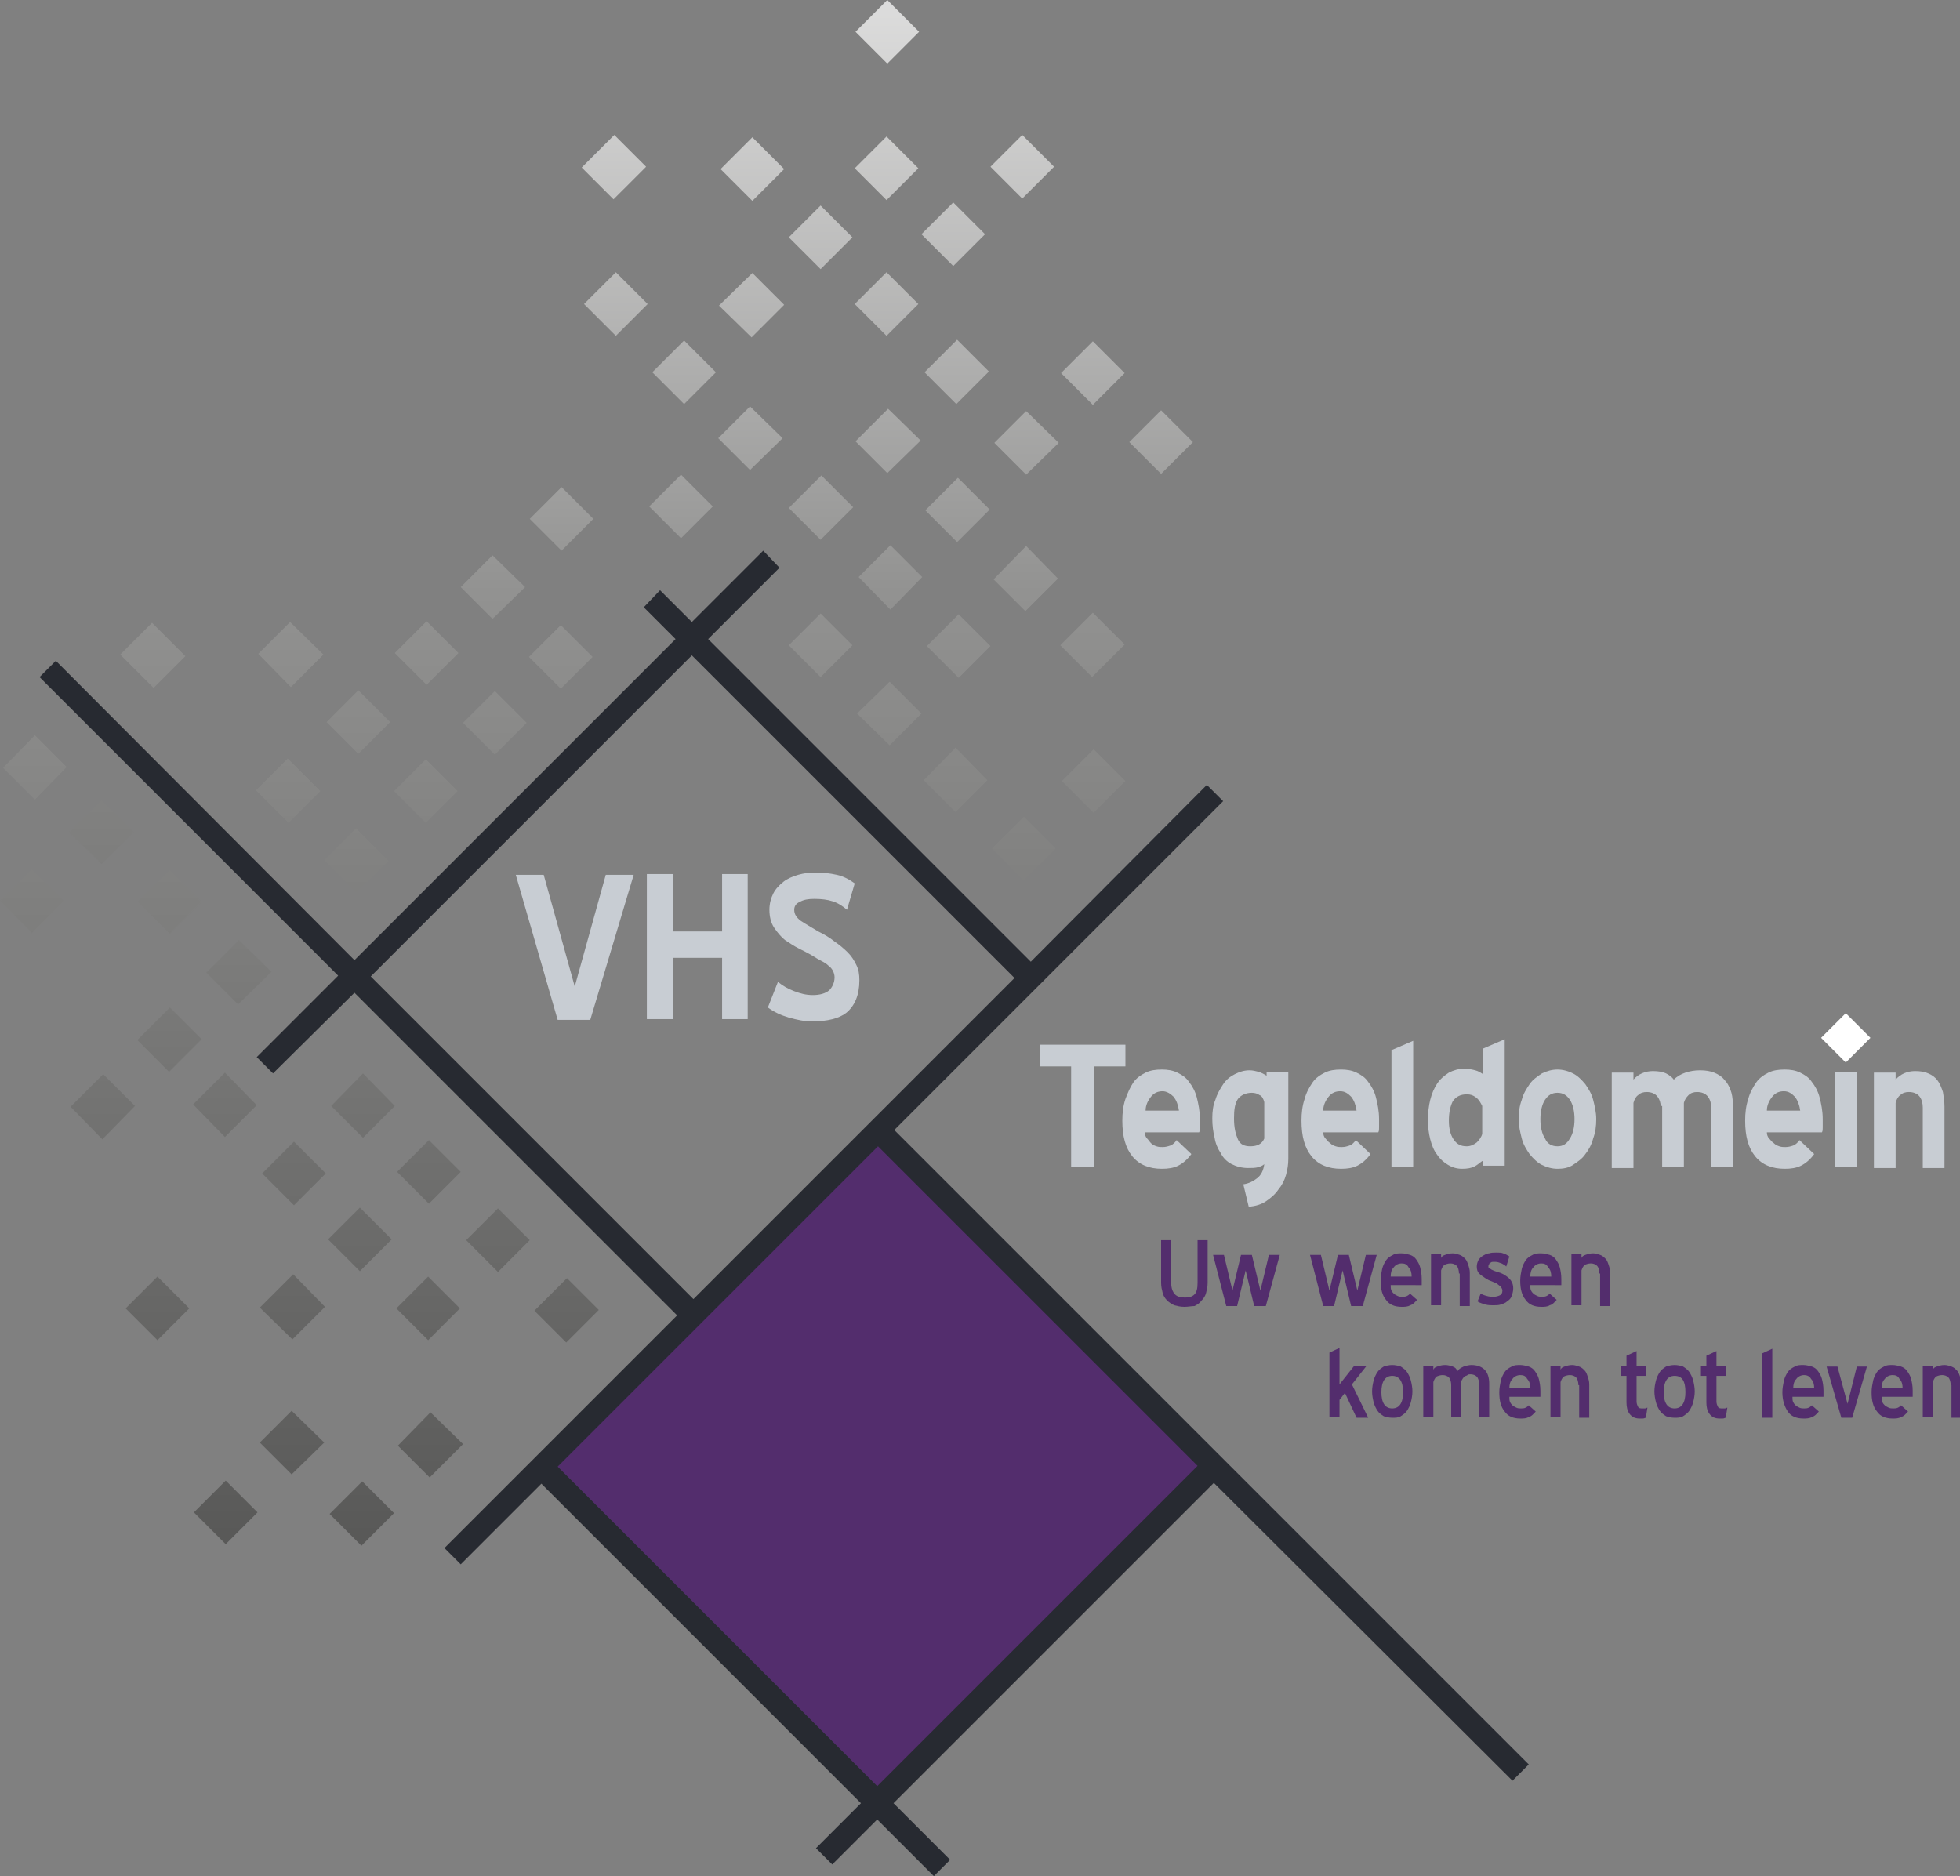 <?xml version="1.0" encoding="utf-8"?>
<!-- Generator: Adobe Illustrator 21.0.2, SVG Export Plug-In . SVG Version: 6.00 Build 0)  -->
<svg version="1.1" id="Layer_1" xmlns="http://www.w3.org/2000/svg" xmlns:xlink="http://www.w3.org/1999/xlink" x="0px" y="0px"
	 viewBox="0 0 252.7 241.9" style="enable-background:new 0 0 252.7 241.9;" xml:space="preserve">
<rect x="0" y="0" width="252.7" height="241.9" fill="#808080" stroke="none"/>
<style type="text/css">
	.st0{fill:#FFFFFF;}
	.st1{fill:#532D6D;}
	.st2{fill:#272A31;}
	.st3{fill:url(#SVGID_1_);}
	.st4{fill:url(#SVGID_2_);}
	.st5{fill:url(#SVGID_3_);}
	.st6{fill:url(#SVGID_4_);}
	.st7{fill:url(#SVGID_5_);}
	.st8{fill:url(#SVGID_6_);}
	.st9{fill:url(#SVGID_7_);}
	.st10{fill:url(#SVGID_8_);}
	.st11{fill:url(#SVGID_9_);}
	.st12{fill:url(#SVGID_10_);}
	.st13{fill:url(#SVGID_11_);}
	.st14{fill:url(#SVGID_12_);}
	.st15{fill:url(#SVGID_13_);}
	.st16{fill:url(#SVGID_14_);}
	.st17{fill:url(#SVGID_15_);}
	.st18{fill:url(#SVGID_16_);}
	.st19{fill:url(#SVGID_17_);}
	.st20{fill:url(#SVGID_18_);}
	.st21{fill:url(#SVGID_19_);}
	.st22{fill:url(#SVGID_20_);}
	.st23{fill:url(#SVGID_21_);}
	.st24{fill:url(#SVGID_22_);}
	.st25{fill:url(#SVGID_23_);}
	.st26{fill:url(#SVGID_24_);}
	.st27{fill:url(#SVGID_25_);}
	.st28{fill:url(#SVGID_26_);}
	.st29{fill:url(#SVGID_27_);}
	.st30{fill:url(#SVGID_28_);}
	.st31{fill:url(#SVGID_29_);}
	.st32{fill:url(#SVGID_30_);}
	.st33{fill:url(#SVGID_31_);}
	.st34{fill:url(#SVGID_32_);}
	.st35{fill:url(#SVGID_33_);}
	.st36{fill:url(#SVGID_34_);}
	.st37{fill:url(#SVGID_35_);}
	.st38{fill:url(#SVGID_36_);}
	.st39{fill:url(#SVGID_37_);}
	.st40{fill:url(#SVGID_38_);}
	.st41{fill:url(#SVGID_39_);}
	.st42{fill:url(#SVGID_40_);}
	.st43{fill:url(#SVGID_41_);}
	.st44{fill:url(#SVGID_42_);}
	.st45{fill:url(#SVGID_43_);}
	.st46{fill:url(#SVGID_44_);}
	.st47{fill:url(#SVGID_45_);}
	.st48{fill:url(#SVGID_46_);}
	.st49{fill:url(#SVGID_47_);}
	.st50{fill:url(#SVGID_48_);}
	.st51{fill:url(#SVGID_49_);}
	.st52{fill:url(#SVGID_50_);}
	.st53{fill:url(#SVGID_51_);}
	.st54{fill:url(#SVGID_52_);}
	.st55{fill:url(#SVGID_53_);}
	.st56{fill:url(#SVGID_54_);}
	.st57{fill:url(#SVGID_55_);}
	.st58{fill:url(#SVGID_56_);}
	.st59{fill:url(#SVGID_57_);}
	.st60{fill:url(#SVGID_58_);}
	.st61{fill:url(#SVGID_59_);}
	.st62{fill:url(#SVGID_60_);}
	.st63{fill:url(#SVGID_61_);}
	.st64{fill:#C8CDD3;}
</style>
<g>
	
		<rect x="235.7" y="131.5" transform="matrix(0.707 -0.707 0.707 0.707 -24.821 207.486)" class="st0" width="4.5" height="4.5"/>
	<g>
		<g>
			<g>
				
					<rect x="82.7" y="158.8" transform="matrix(0.707 -0.707 0.707 0.707 -100.735 135.583)" class="st1" width="61.1" height="61.1"/>
				<path class="st2" d="M195,229.6l2.1-2.1l-81.8-81.8l42.4-42.4l-2.1-2.1L132.9,124L91.3,82.4l9.2-9.2L98.4,71l-9.2,9.2l-4.1-4.1
					L83,78.3l4.1,4.1l-41.4,41.4L7.2,85.2l-2.1,2.1l38.5,38.5l-10.5,10.5l2.1,2.1L45.7,128l41.6,41.6l-30,30l2.1,2.1l10.4-10.4
					l41.2,41.2l-5.8,5.8l2.1,2.1l5.8-5.8l7.3,7.3l2.1-2.1l-7.3-7.3l41.3-41.3L195,229.6z M47.8,125.9l41.4-41.4l41.6,41.6
					l-41.4,41.4L47.8,125.9z M113.1,230.3l-41.2-41.2l41.3-41.3l41.2,41.2L113.1,230.3z"/>
			</g>
			<g>
				<g>
					<linearGradient id="SVGID_1_" gradientUnits="userSpaceOnUse" x1="73.077" y1="-34.934" x2="73.077" y2="202.339">
						<stop  offset="0" style="stop-color:#FFFFFF"/>
						<stop  offset="0.469" style="stop-color:#929291"/>
						<stop  offset="1" style="stop-color:#575756"/>
					</linearGradient>
					<polygon class="st3" points="68.9,169 73,173.1 77.2,168.9 73.1,164.8 					"/>
					<linearGradient id="SVGID_2_" gradientUnits="userSpaceOnUse" x1="46.649" y1="-34.933" x2="46.649" y2="202.34">
						<stop  offset="0" style="stop-color:#FFFFFF"/>
						<stop  offset="0.469" style="stop-color:#929291"/>
						<stop  offset="1" style="stop-color:#575756"/>
					</linearGradient>
					<polygon class="st4" points="42.5,195.2 46.6,199.3 50.8,195.1 46.7,191 					"/>
					<linearGradient id="SVGID_3_" gradientUnits="userSpaceOnUse" x1="46.387" y1="-34.933" x2="46.387" y2="202.34">
						<stop  offset="0" style="stop-color:#FFFFFF"/>
						<stop  offset="0.469" style="stop-color:#929291"/>
						<stop  offset="1" style="stop-color:#575756"/>
					</linearGradient>
					<polygon class="st5" points="50.5,159.8 46.4,155.7 42.3,159.8 46.4,163.9 					"/>
					<linearGradient id="SVGID_4_" gradientUnits="userSpaceOnUse" x1="46.808" y1="-34.954" x2="46.808" y2="202.346">
						<stop  offset="0" style="stop-color:#FFFFFF"/>
						<stop  offset="0.469" style="stop-color:#929291"/>
						<stop  offset="1" style="stop-color:#575756"/>
					</linearGradient>
					<polygon class="st6" points="42.7,142.6 46.8,146.7 50.9,142.6 46.8,138.4 					"/>
					<linearGradient id="SVGID_5_" gradientUnits="userSpaceOnUse" x1="55.495" y1="-34.934" x2="55.495" y2="202.339">
						<stop  offset="0" style="stop-color:#FFFFFF"/>
						<stop  offset="0.469" style="stop-color:#929291"/>
						<stop  offset="1" style="stop-color:#575756"/>
					</linearGradient>
					<polygon class="st7" points="51.3,186.4 55.4,190.5 59.7,186.2 55.5,182.1 					"/>
					<linearGradient id="SVGID_6_" gradientUnits="userSpaceOnUse" x1="64.179" y1="-34.933" x2="64.179" y2="202.339">
						<stop  offset="0" style="stop-color:#FFFFFF"/>
						<stop  offset="0.469" style="stop-color:#929291"/>
						<stop  offset="1" style="stop-color:#575756"/>
					</linearGradient>
					<polygon class="st8" points="60.1,159.9 64.2,164 68.3,159.9 64.2,155.8 					"/>
					<linearGradient id="SVGID_7_" gradientUnits="userSpaceOnUse" x1="55.23" y1="-34.932" x2="55.23" y2="202.34">
						<stop  offset="0" style="stop-color:#FFFFFF"/>
						<stop  offset="0.469" style="stop-color:#929291"/>
						<stop  offset="1" style="stop-color:#575756"/>
					</linearGradient>
					<polygon class="st9" points="59.3,168.7 55.2,164.6 51.1,168.7 55.2,172.8 					"/>
					<linearGradient id="SVGID_8_" gradientUnits="userSpaceOnUse" x1="29.016" y1="-34.934" x2="29.016" y2="202.34">
						<stop  offset="0" style="stop-color:#FFFFFF"/>
						<stop  offset="0.469" style="stop-color:#929291"/>
						<stop  offset="1" style="stop-color:#575756"/>
					</linearGradient>
					<polygon class="st10" points="33.1,142.5 29,138.3 24.9,142.4 29,146.6 					"/>
					<linearGradient id="SVGID_9_" gradientUnits="userSpaceOnUse" x1="20.275" y1="-34.933" x2="20.275" y2="202.34">
						<stop  offset="0" style="stop-color:#FFFFFF"/>
						<stop  offset="0.469" style="stop-color:#929291"/>
						<stop  offset="1" style="stop-color:#575756"/>
					</linearGradient>
					<polygon class="st11" points="16.2,168.7 20.3,172.8 24.4,168.7 20.3,164.6 					"/>
					<linearGradient id="SVGID_10_" gradientUnits="userSpaceOnUse" x1="37.702" y1="-34.934" x2="37.702" y2="202.339">
						<stop  offset="0" style="stop-color:#FFFFFF"/>
						<stop  offset="0.469" style="stop-color:#929291"/>
						<stop  offset="1" style="stop-color:#575756"/>
					</linearGradient>
					<polygon class="st12" points="33.5,168.6 37.7,172.7 41.9,168.5 37.8,164.3 					"/>
					<linearGradient id="SVGID_11_" gradientUnits="userSpaceOnUse" x1="29.118" y1="-34.932" x2="29.118" y2="202.339">
						<stop  offset="0" style="stop-color:#FFFFFF"/>
						<stop  offset="0.469" style="stop-color:#929291"/>
						<stop  offset="1" style="stop-color:#575756"/>
					</linearGradient>
					<polygon class="st13" points="25,195 29.1,199.1 33.2,195 29.1,190.9 					"/>
					<linearGradient id="SVGID_12_" gradientUnits="userSpaceOnUse" x1="37.646" y1="-34.932" x2="37.646" y2="202.34">
						<stop  offset="0" style="stop-color:#FFFFFF"/>
						<stop  offset="0.469" style="stop-color:#929291"/>
						<stop  offset="1" style="stop-color:#575756"/>
					</linearGradient>
					<polygon class="st14" points="33.5,186 37.6,190.1 41.8,186 37.6,181.9 					"/>
					<linearGradient id="SVGID_13_" gradientUnits="userSpaceOnUse" x1="37.861" y1="-34.934" x2="37.861" y2="202.34">
						<stop  offset="0" style="stop-color:#FFFFFF"/>
						<stop  offset="0.469" style="stop-color:#929291"/>
						<stop  offset="1" style="stop-color:#575756"/>
					</linearGradient>
					<polygon class="st15" points="33.8,151.3 37.9,155.4 42,151.3 37.9,147.2 					"/>
					<linearGradient id="SVGID_14_" gradientUnits="userSpaceOnUse" x1="55.335" y1="-34.933" x2="55.335" y2="202.34">
						<stop  offset="0" style="stop-color:#FFFFFF"/>
						<stop  offset="0.469" style="stop-color:#929291"/>
						<stop  offset="1" style="stop-color:#575756"/>
					</linearGradient>
					<polygon class="st16" points="51.2,151.1 55.3,155.2 59.4,151.1 55.3,147 					"/>
					<linearGradient id="SVGID_15_" gradientUnits="userSpaceOnUse" x1="37.178" y1="-34.934" x2="37.178" y2="202.339">
						<stop  offset="0" style="stop-color:#FFFFFF"/>
						<stop  offset="0.469" style="stop-color:#929291"/>
						<stop  offset="1" style="stop-color:#575756"/>
					</linearGradient>
					<polygon class="st17" points="41.3,102 37.1,97.8 33,101.9 37.2,106.1 					"/>
					<linearGradient id="SVGID_16_" gradientUnits="userSpaceOnUse" x1="54.918" y1="-34.917" x2="54.918" y2="202.326">
						<stop  offset="0" style="stop-color:#FFFFFF"/>
						<stop  offset="0.469" style="stop-color:#929291"/>
						<stop  offset="1" style="stop-color:#575756"/>
					</linearGradient>
					<polygon class="st18" points="59,102 54.9,97.9 50.8,102 54.9,106.1 					"/>
					<linearGradient id="SVGID_17_" gradientUnits="userSpaceOnUse" x1="63.762" y1="-34.934" x2="63.762" y2="202.341">
						<stop  offset="0" style="stop-color:#FFFFFF"/>
						<stop  offset="0.469" style="stop-color:#929291"/>
						<stop  offset="1" style="stop-color:#575756"/>
					</linearGradient>
					<polygon class="st19" points="67.9,93.2 63.8,89.1 59.7,93.2 63.8,97.3 					"/>
					<linearGradient id="SVGID_18_" gradientUnits="userSpaceOnUse" x1="72.29" y1="-34.946" x2="72.29" y2="202.352">
						<stop  offset="0" style="stop-color:#FFFFFF"/>
						<stop  offset="0.469" style="stop-color:#929291"/>
						<stop  offset="1" style="stop-color:#575756"/>
					</linearGradient>
					<polygon class="st20" points="76.4,84.7 72.3,80.6 68.2,84.7 72.3,88.8 					"/>
					<linearGradient id="SVGID_19_" gradientUnits="userSpaceOnUse" x1="55.023" y1="-34.941" x2="55.023" y2="202.347">
						<stop  offset="0" style="stop-color:#FFFFFF"/>
						<stop  offset="0.469" style="stop-color:#929291"/>
						<stop  offset="1" style="stop-color:#575756"/>
					</linearGradient>
					<polygon class="st21" points="59.1,84.2 55,80.1 50.9,84.2 55,88.3 					"/>
					<linearGradient id="SVGID_20_" gradientUnits="userSpaceOnUse" x1="72.394" y1="-34.915" x2="72.394" y2="202.315">
						<stop  offset="0" style="stop-color:#FFFFFF"/>
						<stop  offset="0.469" style="stop-color:#929291"/>
						<stop  offset="1" style="stop-color:#575756"/>
					</linearGradient>
					<polygon class="st22" points="76.5,66.9 72.4,62.8 68.3,66.9 72.4,71 					"/>
					<linearGradient id="SVGID_21_" gradientUnits="userSpaceOnUse" x1="45.919" y1="-34.916" x2="45.919" y2="202.328">
						<stop  offset="0" style="stop-color:#FFFFFF"/>
						<stop  offset="0.469" style="stop-color:#929291"/>
						<stop  offset="1" style="stop-color:#575756"/>
					</linearGradient>
					<polygon class="st23" points="50.1,111 45.9,106.8 41.8,110.9 46,115.1 					"/>
					<linearGradient id="SVGID_22_" gradientUnits="userSpaceOnUse" x1="63.55" y1="-34.94" x2="63.55" y2="202.347">
						<stop  offset="0" style="stop-color:#FFFFFF"/>
						<stop  offset="0.469" style="stop-color:#929291"/>
						<stop  offset="1" style="stop-color:#575756"/>
					</linearGradient>
					<polygon class="st24" points="67.7,75.7 63.5,71.6 59.4,75.7 63.5,79.8 					"/>
					<linearGradient id="SVGID_23_" gradientUnits="userSpaceOnUse" x1="46.18" y1="-34.934" x2="46.18" y2="202.34">
						<stop  offset="0" style="stop-color:#FFFFFF"/>
						<stop  offset="0.469" style="stop-color:#929291"/>
						<stop  offset="1" style="stop-color:#575756"/>
					</linearGradient>
					<polygon class="st25" points="50.3,93.1 46.2,89 42.1,93.1 46.2,97.2 					"/>
					<linearGradient id="SVGID_24_" gradientUnits="userSpaceOnUse" x1="19.7" y1="-34.947" x2="19.7" y2="202.352">
						<stop  offset="0" style="stop-color:#FFFFFF"/>
						<stop  offset="0.469" style="stop-color:#929291"/>
						<stop  offset="1" style="stop-color:#575756"/>
					</linearGradient>
					<polygon class="st26" points="23.9,84.6 19.6,80.3 15.5,84.4 19.8,88.7 					"/>
					<linearGradient id="SVGID_25_" gradientUnits="userSpaceOnUse" x1="37.495" y1="-34.925" x2="37.495" y2="202.332">
						<stop  offset="0" style="stop-color:#FFFFFF"/>
						<stop  offset="0.469" style="stop-color:#929291"/>
						<stop  offset="1" style="stop-color:#575756"/>
					</linearGradient>
					<polygon class="st27" points="41.7,84.4 37.4,80.2 33.3,84.3 37.5,88.6 					"/>
					<linearGradient id="SVGID_26_" gradientUnits="userSpaceOnUse" x1="4.104" y1="-34.95" x2="4.104" y2="202.349">
						<stop  offset="0" style="stop-color:#FFFFFF"/>
						<stop  offset="0.469" style="stop-color:#929291"/>
						<stop  offset="1" style="stop-color:#575756"/>
					</linearGradient>
					<polygon class="st28" points="0,116.2 4.1,120.3 8.2,116.2 4.1,112.1 					"/>
					<linearGradient id="SVGID_27_" gradientUnits="userSpaceOnUse" x1="30.794" y1="-34.952" x2="30.794" y2="202.347">
						<stop  offset="0" style="stop-color:#FFFFFF"/>
						<stop  offset="0.469" style="stop-color:#929291"/>
						<stop  offset="1" style="stop-color:#575756"/>
					</linearGradient>
					<polygon class="st29" points="35,125.3 30.8,121.2 26.6,125.4 30.7,129.5 					"/>
					<linearGradient id="SVGID_28_" gradientUnits="userSpaceOnUse" x1="13.212" y1="-34.933" x2="13.212" y2="202.34">
						<stop  offset="0" style="stop-color:#FFFFFF"/>
						<stop  offset="0.469" style="stop-color:#929291"/>
						<stop  offset="1" style="stop-color:#575756"/>
					</linearGradient>
					<polygon class="st30" points="13.3,138.5 9.1,142.7 13.2,146.9 17.4,142.6 					"/>
					<linearGradient id="SVGID_29_" gradientUnits="userSpaceOnUse" x1="4.525" y1="-34.918" x2="4.525" y2="202.327">
						<stop  offset="0" style="stop-color:#FFFFFF"/>
						<stop  offset="0.469" style="stop-color:#929291"/>
						<stop  offset="1" style="stop-color:#575756"/>
					</linearGradient>
					<polygon class="st31" points="0.4,99 4.5,103.1 8.6,98.9 4.5,94.8 					"/>
					<linearGradient id="SVGID_30_" gradientUnits="userSpaceOnUse" x1="21.843" y1="-34.934" x2="21.843" y2="202.339">
						<stop  offset="0" style="stop-color:#FFFFFF"/>
						<stop  offset="0.469" style="stop-color:#929291"/>
						<stop  offset="1" style="stop-color:#575756"/>
					</linearGradient>
					<polygon class="st32" points="17.7,134.1 21.8,138.2 26,134 21.9,129.9 					"/>
					<linearGradient id="SVGID_31_" gradientUnits="userSpaceOnUse" x1="21.896" y1="-34.917" x2="21.896" y2="202.328">
						<stop  offset="0" style="stop-color:#FFFFFF"/>
						<stop  offset="0.469" style="stop-color:#929291"/>
						<stop  offset="1" style="stop-color:#575756"/>
					</linearGradient>
					<polygon class="st33" points="21.9,112.2 17.8,116.3 21.9,120.4 26,116.3 					"/>
					<linearGradient id="SVGID_32_" gradientUnits="userSpaceOnUse" x1="123.443" y1="-34.933" x2="123.443" y2="202.338">
						<stop  offset="0" style="stop-color:#FFFFFF"/>
						<stop  offset="0.469" style="stop-color:#929291"/>
						<stop  offset="1" style="stop-color:#575756"/>
					</linearGradient>
					<polygon class="st34" points="119.3,65.8 123.4,69.9 127.6,65.7 123.5,61.6 					"/>
					<linearGradient id="SVGID_33_" gradientUnits="userSpaceOnUse" x1="123.338" y1="-34.938" x2="123.338" y2="202.347">
						<stop  offset="0" style="stop-color:#FFFFFF"/>
						<stop  offset="0.469" style="stop-color:#929291"/>
						<stop  offset="1" style="stop-color:#575756"/>
					</linearGradient>
					<polygon class="st35" points="119.2,48 123.3,52.1 127.5,47.9 123.4,43.8 					"/>
					<linearGradient id="SVGID_34_" gradientUnits="userSpaceOnUse" x1="140.87" y1="-34.937" x2="140.87" y2="202.348">
						<stop  offset="0" style="stop-color:#FFFFFF"/>
						<stop  offset="0.469" style="stop-color:#929291"/>
						<stop  offset="1" style="stop-color:#575756"/>
					</linearGradient>
					<polygon class="st36" points="145,48.1 140.9,44 136.8,48.1 140.9,52.2 					"/>
					<linearGradient id="SVGID_35_" gradientUnits="userSpaceOnUse" x1="140.972" y1="-34.932" x2="140.972" y2="202.339">
						<stop  offset="0" style="stop-color:#FFFFFF"/>
						<stop  offset="0.469" style="stop-color:#929291"/>
						<stop  offset="1" style="stop-color:#575756"/>
					</linearGradient>
					<polygon class="st37" points="136.9,100.7 141,104.8 145.1,100.7 141,96.6 					"/>
					<linearGradient id="SVGID_36_" gradientUnits="userSpaceOnUse" x1="114.758" y1="-34.933" x2="114.758" y2="202.339">
						<stop  offset="0" style="stop-color:#FFFFFF"/>
						<stop  offset="0.469" style="stop-color:#929291"/>
						<stop  offset="1" style="stop-color:#575756"/>
					</linearGradient>
					<polygon class="st38" points="110.7,74.4 114.8,78.6 118.9,74.4 114.8,70.3 					"/>
					<linearGradient id="SVGID_37_" gradientUnits="userSpaceOnUse" x1="123.601" y1="-34.933" x2="123.601" y2="202.339">
						<stop  offset="0" style="stop-color:#FFFFFF"/>
						<stop  offset="0.469" style="stop-color:#929291"/>
						<stop  offset="1" style="stop-color:#575756"/>
					</linearGradient>
					<polygon class="st39" points="119.5,83.3 123.6,87.4 127.7,83.3 123.6,79.2 					"/>
					<linearGradient id="SVGID_38_" gradientUnits="userSpaceOnUse" x1="123.181" y1="-34.933" x2="123.181" y2="202.34">
						<stop  offset="0" style="stop-color:#FFFFFF"/>
						<stop  offset="0.469" style="stop-color:#929291"/>
						<stop  offset="1" style="stop-color:#575756"/>
					</linearGradient>
					<polygon class="st40" points="119.1,100.6 123.2,104.7 127.3,100.6 123.2,96.4 					"/>
					<linearGradient id="SVGID_39_" gradientUnits="userSpaceOnUse" x1="114.652" y1="-34.934" x2="114.652" y2="202.341">
						<stop  offset="0" style="stop-color:#FFFFFF"/>
						<stop  offset="0.469" style="stop-color:#929291"/>
						<stop  offset="1" style="stop-color:#575756"/>
					</linearGradient>
					<polygon class="st41" points="110.5,92 114.7,96.1 118.8,92 114.7,87.9 					"/>
					<linearGradient id="SVGID_40_" gradientUnits="userSpaceOnUse" x1="132.022" y1="-34.932" x2="132.022" y2="202.339">
						<stop  offset="0" style="stop-color:#FFFFFF"/>
						<stop  offset="0.469" style="stop-color:#929291"/>
						<stop  offset="1" style="stop-color:#575756"/>
					</linearGradient>
					<polygon class="st42" points="127.9,109.4 132,113.5 136.1,109.4 132,105.3 					"/>
					<linearGradient id="SVGID_41_" gradientUnits="userSpaceOnUse" x1="114.494" y1="-34.939" x2="114.494" y2="202.347">
						<stop  offset="0" style="stop-color:#FFFFFF"/>
						<stop  offset="0.469" style="stop-color:#929291"/>
						<stop  offset="1" style="stop-color:#575756"/>
					</linearGradient>
					<polygon class="st43" points="118.7,56.8 114.5,52.7 110.3,56.9 114.4,61 					"/>
					<linearGradient id="SVGID_42_" gradientUnits="userSpaceOnUse" x1="132.342" y1="-34.923" x2="132.342" y2="202.322">
						<stop  offset="0" style="stop-color:#FFFFFF"/>
						<stop  offset="0.469" style="stop-color:#929291"/>
						<stop  offset="1" style="stop-color:#575756"/>
					</linearGradient>
					<polygon class="st44" points="128.2,57.1 132.3,61.2 136.5,57.1 132.3,53 					"/>
					<linearGradient id="SVGID_43_" gradientUnits="userSpaceOnUse" x1="149.713" y1="-34.927" x2="149.713" y2="202.33">
						<stop  offset="0" style="stop-color:#FFFFFF"/>
						<stop  offset="0.469" style="stop-color:#929291"/>
						<stop  offset="1" style="stop-color:#575756"/>
					</linearGradient>
					<polygon class="st45" points="145.6,57 149.7,61.1 153.8,57 149.7,52.9 					"/>
					<linearGradient id="SVGID_44_" gradientUnits="userSpaceOnUse" x1="132.285" y1="-34.945" x2="132.285" y2="202.353">
						<stop  offset="0" style="stop-color:#FFFFFF"/>
						<stop  offset="0.469" style="stop-color:#929291"/>
						<stop  offset="1" style="stop-color:#575756"/>
					</linearGradient>
					<polygon class="st46" points="128.1,74.7 132.2,78.8 136.4,74.6 132.3,70.4 					"/>
					<linearGradient id="SVGID_45_" gradientUnits="userSpaceOnUse" x1="140.811" y1="-34.948" x2="140.811" y2="202.354">
						<stop  offset="0" style="stop-color:#FFFFFF"/>
						<stop  offset="0.469" style="stop-color:#929291"/>
						<stop  offset="1" style="stop-color:#575756"/>
					</linearGradient>
					<polygon class="st47" points="145,83.1 140.9,79 136.7,83.2 140.8,87.3 					"/>
					<linearGradient id="SVGID_46_" gradientUnits="userSpaceOnUse" x1="105.862" y1="-34.933" x2="105.862" y2="202.34">
						<stop  offset="0" style="stop-color:#FFFFFF"/>
						<stop  offset="0.469" style="stop-color:#929291"/>
						<stop  offset="1" style="stop-color:#575756"/>
					</linearGradient>
					<polygon class="st48" points="101.7,65.5 105.8,69.6 110,65.4 105.9,61.3 					"/>
					<linearGradient id="SVGID_47_" gradientUnits="userSpaceOnUse" x1="105.808" y1="-34.934" x2="105.808" y2="202.34">
						<stop  offset="0" style="stop-color:#FFFFFF"/>
						<stop  offset="0.469" style="stop-color:#929291"/>
						<stop  offset="1" style="stop-color:#575756"/>
					</linearGradient>
					<polygon class="st49" points="101.7,83.2 105.8,87.3 109.9,83.2 105.8,79.1 					"/>
					<linearGradient id="SVGID_48_" gradientUnits="userSpaceOnUse" x1="114.334" y1="-34.933" x2="114.334" y2="202.341">
						<stop  offset="0" style="stop-color:#FFFFFF"/>
						<stop  offset="0.469" style="stop-color:#929291"/>
						<stop  offset="1" style="stop-color:#575756"/>
					</linearGradient>
					<polygon class="st50" points="118.4,21.7 114.3,17.6 110.2,21.7 114.3,25.8 					"/>
					<linearGradient id="SVGID_49_" gradientUnits="userSpaceOnUse" x1="88.223" y1="-34.932" x2="88.223" y2="202.339">
						<stop  offset="0" style="stop-color:#FFFFFF"/>
						<stop  offset="0.469" style="stop-color:#929291"/>
						<stop  offset="1" style="stop-color:#575756"/>
					</linearGradient>
					<polygon class="st51" points="84.1,48 88.2,52.1 92.3,48 88.2,43.9 					"/>
					<linearGradient id="SVGID_50_" gradientUnits="userSpaceOnUse" x1="114.441" y1="-34.933" x2="114.441" y2="202.341">
						<stop  offset="0" style="stop-color:#FFFFFF"/>
						<stop  offset="0.469" style="stop-color:#929291"/>
						<stop  offset="1" style="stop-color:#575756"/>
					</linearGradient>
					<polygon class="st52" points="118.5,4.1 114.4,0 110.3,4.1 114.4,8.2 					"/>
					<linearGradient id="SVGID_51_" gradientUnits="userSpaceOnUse" x1="122.863" y1="-34.933" x2="122.863" y2="202.338">
						<stop  offset="0" style="stop-color:#FFFFFF"/>
						<stop  offset="0.469" style="stop-color:#929291"/>
						<stop  offset="1" style="stop-color:#575756"/>
					</linearGradient>
					<polygon class="st53" points="127,30.2 122.9,26.1 118.8,30.2 122.9,34.3 					"/>
					<linearGradient id="SVGID_52_" gradientUnits="userSpaceOnUse" x1="114.334" y1="-34.937" x2="114.334" y2="202.349">
						<stop  offset="0" style="stop-color:#FFFFFF"/>
						<stop  offset="0.469" style="stop-color:#929291"/>
						<stop  offset="1" style="stop-color:#575756"/>
					</linearGradient>
					<polygon class="st54" points="118.4,39.2 114.3,35.1 110.2,39.2 114.3,43.3 					"/>
					<linearGradient id="SVGID_53_" gradientUnits="userSpaceOnUse" x1="87.803" y1="-34.932" x2="87.803" y2="202.338">
						<stop  offset="0" style="stop-color:#FFFFFF"/>
						<stop  offset="0.469" style="stop-color:#929291"/>
						<stop  offset="1" style="stop-color:#575756"/>
					</linearGradient>
					<polygon class="st55" points="83.7,65.3 87.8,69.4 91.9,65.3 87.8,61.2 					"/>
					<linearGradient id="SVGID_54_" gradientUnits="userSpaceOnUse" x1="79.38" y1="-34.937" x2="79.38" y2="202.349">
						<stop  offset="0" style="stop-color:#FFFFFF"/>
						<stop  offset="0.469" style="stop-color:#929291"/>
						<stop  offset="1" style="stop-color:#575756"/>
					</linearGradient>
					<polygon class="st56" points="75.3,39.2 79.4,43.3 83.5,39.2 79.4,35.1 					"/>
					<linearGradient id="SVGID_55_" gradientUnits="userSpaceOnUse" x1="96.907" y1="-34.942" x2="96.907" y2="202.359">
						<stop  offset="0" style="stop-color:#FFFFFF"/>
						<stop  offset="0.469" style="stop-color:#929291"/>
						<stop  offset="1" style="stop-color:#575756"/>
					</linearGradient>
					<polygon class="st57" points="92.7,39.4 96.9,43.5 101.1,39.3 97,35.2 					"/>
					<linearGradient id="SVGID_56_" gradientUnits="userSpaceOnUse" x1="105.807" y1="-34.933" x2="105.807" y2="202.34">
						<stop  offset="0" style="stop-color:#FFFFFF"/>
						<stop  offset="0.469" style="stop-color:#929291"/>
						<stop  offset="1" style="stop-color:#575756"/>
					</linearGradient>
					<polygon class="st58" points="109.9,30.6 105.8,26.5 101.7,30.6 105.8,34.7 					"/>
					<linearGradient id="SVGID_57_" gradientUnits="userSpaceOnUse" x1="96.964" y1="-34.93" x2="96.964" y2="202.33">
						<stop  offset="0" style="stop-color:#FFFFFF"/>
						<stop  offset="0.469" style="stop-color:#929291"/>
						<stop  offset="1" style="stop-color:#575756"/>
					</linearGradient>
					<polygon class="st59" points="92.9,21.8 97,25.9 101.1,21.8 97,17.7 					"/>
					<linearGradient id="SVGID_58_" gradientUnits="userSpaceOnUse" x1="131.81" y1="-34.932" x2="131.81" y2="202.338">
						<stop  offset="0" style="stop-color:#FFFFFF"/>
						<stop  offset="0.469" style="stop-color:#929291"/>
						<stop  offset="1" style="stop-color:#575756"/>
					</linearGradient>
					<polygon class="st60" points="135.9,21.5 131.8,17.4 127.7,21.5 131.8,25.6 					"/>
					<linearGradient id="SVGID_59_" gradientUnits="userSpaceOnUse" x1="96.749" y1="-34.932" x2="96.749" y2="202.339">
						<stop  offset="0" style="stop-color:#FFFFFF"/>
						<stop  offset="0.469" style="stop-color:#929291"/>
						<stop  offset="1" style="stop-color:#575756"/>
					</linearGradient>
					<polygon class="st61" points="92.6,56.5 96.7,60.6 100.9,56.5 96.7,52.4 					"/>
					<linearGradient id="SVGID_60_" gradientUnits="userSpaceOnUse" x1="79.116" y1="-34.937" x2="79.116" y2="202.35">
						<stop  offset="0" style="stop-color:#FFFFFF"/>
						<stop  offset="0.469" style="stop-color:#929291"/>
						<stop  offset="1" style="stop-color:#575756"/>
					</linearGradient>
					<polygon class="st62" points="83.3,21.5 79.2,17.4 75,21.6 79.1,25.7 					"/>
				</g>
				<linearGradient id="SVGID_61_" gradientUnits="userSpaceOnUse" x1="13.051" y1="-43.968" x2="13.051" y2="193.278">
					<stop  offset="0" style="stop-color:#FFFFFF"/>
					<stop  offset="0.469" style="stop-color:#929291"/>
					<stop  offset="1" style="stop-color:#575756"/>
				</linearGradient>
				<polygon class="st63" points="13.1,103.2 8.9,107.3 13.1,111.4 17.2,107.3 				"/>
			</g>
		</g>
		<g>
			<g>
				<path class="st1" d="M152.7,168.5c-0.5,0-0.9-0.1-1.3-0.2c-0.4-0.2-0.7-0.4-0.9-0.6c-0.3-0.3-0.5-0.6-0.6-1
					c-0.1-0.4-0.2-0.8-0.2-1.3v-5.5h1.3v5.5c0,0.7,0.2,1.2,0.5,1.5c0.3,0.3,0.7,0.4,1.3,0.4c0.5,0,0.9-0.1,1.2-0.4
					c0.3-0.3,0.4-0.8,0.4-1.5v-5.5h1.3v5.5c0,0.5-0.1,0.9-0.2,1.3c-0.1,0.4-0.3,0.7-0.6,1c-0.2,0.3-0.5,0.5-0.9,0.7
					C153.6,168.4,153.2,168.5,152.7,168.5z"/>
				<path class="st1" d="M158.1,168.4l-1.7-6.6h1.4l1.1,4.6l1.1-4.6h1.4l1.1,4.6l1.1-4.6h1.4l-1.8,6.6h-1.5l-1.1-4.6l-1.1,4.6H158.1
					z"/>
				<path class="st1" d="M170.6,168.4l-1.7-6.6h1.4l1.1,4.6l1.1-4.6h1.4l1.1,4.6l1.1-4.6h1.4l-1.8,6.6h-1.5l-1.1-4.6l-1.1,4.6H170.6
					z"/>
				<path class="st1" d="M179.3,165.8c0,0.2,0,0.4,0.1,0.6c0.1,0.2,0.2,0.3,0.3,0.4c0.1,0.1,0.3,0.2,0.5,0.3
					c0.2,0.1,0.4,0.1,0.6,0.1c0.2,0,0.4,0,0.6-0.1c0.2-0.1,0.3-0.2,0.4-0.3l0.9,0.8c-0.3,0.3-0.5,0.6-0.9,0.7
					c-0.3,0.2-0.7,0.2-1.1,0.2c-0.9,0-1.6-0.3-2-0.9c-0.5-0.6-0.7-1.4-0.7-2.5c0-0.5,0.1-1,0.2-1.5c0.1-0.4,0.3-0.8,0.5-1.1
					c0.2-0.3,0.5-0.5,0.9-0.7c0.3-0.2,0.7-0.2,1.1-0.2c0.4,0,0.7,0.1,1.1,0.2c0.3,0.1,0.6,0.3,0.8,0.6c0.2,0.3,0.4,0.6,0.5,1
					c0.1,0.4,0.2,0.9,0.2,1.5c0,0.2,0,0.4,0,0.5c0,0.1,0,0.2,0,0.3H179.3z M180.7,162.9c-0.4,0-0.8,0.2-1,0.5
					c-0.3,0.3-0.4,0.7-0.4,1.2h2.7c0-0.5-0.1-0.9-0.4-1.2C181.4,163,181.1,162.9,180.7,162.9z"/>
				<path class="st1" d="M188.1,164.2c0-0.4-0.1-0.8-0.3-1c-0.2-0.2-0.5-0.3-0.8-0.3c-0.3,0-0.6,0.1-0.8,0.2
					c-0.2,0.2-0.3,0.4-0.4,0.7v4.5h-1.3v-6.6h1.3v0.5c0.1-0.2,0.2-0.3,0.5-0.4c0.3-0.1,0.6-0.2,1-0.2c0.3,0,0.6,0.1,0.9,0.2
					c0.3,0.1,0.5,0.3,0.7,0.5c0.2,0.2,0.3,0.5,0.4,0.8c0.1,0.3,0.2,0.6,0.2,1v4.3h-1.3V164.2z"/>
				<path class="st1" d="M190.9,166.8c0.2,0.1,0.4,0.2,0.8,0.3c0.3,0.1,0.6,0.1,0.9,0.1c0.3,0,0.6-0.1,0.8-0.2
					c0.2-0.1,0.3-0.3,0.3-0.6c0-0.2-0.1-0.3-0.2-0.5c-0.1-0.1-0.3-0.2-0.5-0.4c-0.2-0.1-0.5-0.2-0.7-0.3c-0.3-0.1-0.5-0.2-0.8-0.4
					c-0.3-0.2-0.6-0.4-0.8-0.6c-0.2-0.2-0.3-0.5-0.3-0.9c0-0.3,0.1-0.6,0.2-0.8c0.1-0.2,0.3-0.4,0.6-0.6c0.2-0.1,0.5-0.3,0.8-0.3
					c0.3-0.1,0.6-0.1,0.9-0.1c0.3,0,0.7,0,0.9,0.1c0.3,0.1,0.5,0.2,0.8,0.4l-0.4,1.3c-0.2-0.2-0.4-0.3-0.6-0.4
					c-0.3-0.1-0.5-0.2-0.8-0.2c-0.1,0-0.2,0-0.3,0c-0.1,0-0.2,0-0.3,0.1c-0.1,0-0.2,0.1-0.2,0.2c-0.1,0.1-0.1,0.2-0.1,0.3
					c0,0.1,0,0.2,0.1,0.2c0.1,0.1,0.2,0.1,0.3,0.2c0.2,0.1,0.4,0.2,0.8,0.3c0.3,0.1,0.6,0.2,0.9,0.4c0.3,0.2,0.6,0.4,0.8,0.7
					c0.2,0.3,0.3,0.6,0.3,1c0,0.4-0.1,0.7-0.2,1c-0.1,0.3-0.3,0.5-0.6,0.7c-0.2,0.2-0.5,0.3-0.8,0.4c-0.3,0.1-0.6,0.1-1,0.1
					c-0.3,0-0.6,0-1-0.1c-0.3-0.1-0.7-0.2-1-0.4L190.9,166.8z"/>
				<path class="st1" d="M197.3,165.8c0,0.2,0,0.4,0.1,0.6s0.2,0.3,0.3,0.4c0.1,0.1,0.3,0.2,0.5,0.3c0.2,0.1,0.4,0.1,0.6,0.1
					c0.2,0,0.4,0,0.6-0.1c0.2-0.1,0.3-0.2,0.4-0.3l0.9,0.8c-0.3,0.3-0.5,0.6-0.9,0.7c-0.3,0.2-0.7,0.2-1.1,0.2c-0.9,0-1.6-0.3-2-0.9
					c-0.5-0.6-0.7-1.4-0.7-2.5c0-0.5,0.1-1,0.2-1.5c0.1-0.4,0.3-0.8,0.5-1.1c0.2-0.3,0.5-0.5,0.9-0.7c0.3-0.2,0.7-0.2,1.1-0.2
					c0.4,0,0.7,0.1,1.1,0.2c0.3,0.1,0.6,0.3,0.8,0.6c0.2,0.3,0.4,0.6,0.5,1c0.1,0.4,0.2,0.9,0.2,1.5c0,0.2,0,0.4,0,0.5
					c0,0.1,0,0.2,0,0.3H197.3z M198.7,162.9c-0.4,0-0.8,0.2-1,0.5c-0.3,0.3-0.4,0.7-0.4,1.2h2.7c0-0.5-0.1-0.9-0.4-1.2
					C199.4,163,199.1,162.9,198.7,162.9z"/>
				<path class="st1" d="M206.2,164.2c0-0.4-0.1-0.8-0.3-1c-0.2-0.2-0.5-0.3-0.8-0.3c-0.3,0-0.6,0.1-0.8,0.2
					c-0.2,0.2-0.3,0.4-0.4,0.7v4.5h-1.3v-6.6h1.3v0.5c0.1-0.2,0.2-0.3,0.5-0.4c0.3-0.1,0.6-0.2,1-0.2c0.3,0,0.6,0.1,0.9,0.2
					c0.3,0.1,0.5,0.3,0.7,0.5c0.2,0.2,0.3,0.5,0.4,0.8c0.1,0.3,0.2,0.6,0.2,1v4.3h-1.3V164.2z"/>
				<path class="st1" d="M173.4,179.6l-0.7,0.9v2.2h-1.3v-8.3l1.3-0.6v4.7l1.9-2.4h1.6l-1.9,2.4l2.1,4.3h-1.5L173.4,179.6z"/>
				<path class="st1" d="M179.5,176c0.4,0,0.8,0.1,1.1,0.2c0.3,0.2,0.6,0.4,0.8,0.7c0.2,0.3,0.4,0.7,0.5,1.1
					c0.1,0.4,0.2,0.9,0.2,1.4c0,0.5-0.1,1-0.2,1.4c-0.1,0.4-0.3,0.8-0.5,1.1c-0.2,0.3-0.5,0.5-0.8,0.7c-0.3,0.2-0.7,0.2-1.1,0.2
					c-0.4,0-0.8-0.1-1.1-0.2c-0.3-0.2-0.6-0.4-0.8-0.7c-0.2-0.3-0.4-0.7-0.5-1.1c-0.1-0.4-0.2-0.9-0.2-1.4c0-0.5,0.1-1,0.2-1.4
					c0.1-0.4,0.3-0.8,0.5-1.1c0.2-0.3,0.5-0.5,0.8-0.7C178.7,176.1,179.1,176,179.5,176z M179.5,177.4c-0.9,0-1.4,0.7-1.4,2.1
					c0,1.4,0.5,2.1,1.4,2.1c0.9,0,1.4-0.7,1.4-2.1C180.9,178.1,180.4,177.4,179.5,177.4z"/>
				<path class="st1" d="M187.1,178.6c0-0.4-0.1-0.8-0.3-1c-0.2-0.2-0.5-0.3-0.8-0.3c-0.3,0-0.6,0.1-0.8,0.2
					c-0.2,0.2-0.3,0.4-0.4,0.7v4.5h-1.3v-6.6h1.3v0.5c0.1-0.2,0.2-0.3,0.5-0.4c0.3-0.1,0.6-0.2,1-0.2c0.4,0,0.7,0.1,1,0.2
					c0.3,0.1,0.5,0.3,0.6,0.6c0.2-0.3,0.4-0.4,0.8-0.6c0.3-0.1,0.7-0.2,1-0.2c0.7,0,1.3,0.2,1.7,0.6c0.4,0.4,0.6,1,0.6,1.8v4.3h-1.3
					v-4.2c0-0.4-0.1-0.8-0.3-1c-0.2-0.2-0.5-0.3-0.8-0.3c-0.2,0-0.3,0-0.4,0.1c-0.1,0.1-0.3,0.1-0.4,0.2c-0.1,0.1-0.2,0.2-0.3,0.4
					c-0.1,0.1-0.1,0.3-0.1,0.5v4.3h-1.3V178.6z"/>
				<path class="st1" d="M194.6,180.2c0,0.2,0,0.4,0.1,0.6c0.1,0.2,0.2,0.3,0.3,0.4c0.1,0.1,0.3,0.2,0.5,0.3
					c0.2,0.1,0.4,0.1,0.6,0.1c0.2,0,0.4,0,0.6-0.1c0.2-0.1,0.3-0.2,0.4-0.3l0.9,0.8c-0.3,0.3-0.5,0.6-0.9,0.7
					c-0.3,0.2-0.7,0.2-1.1,0.2c-0.9,0-1.6-0.3-2-0.9c-0.5-0.6-0.7-1.4-0.7-2.5c0-0.5,0.1-1,0.2-1.5c0.1-0.4,0.3-0.8,0.5-1.1
					c0.2-0.3,0.5-0.5,0.9-0.7c0.3-0.2,0.7-0.2,1.1-0.2c0.4,0,0.7,0.1,1.1,0.2c0.3,0.1,0.6,0.3,0.8,0.6c0.2,0.3,0.4,0.6,0.5,1
					c0.1,0.4,0.2,0.9,0.2,1.5c0,0.2,0,0.4,0,0.5c0,0.1,0,0.2,0,0.3H194.6z M196,177.3c-0.4,0-0.8,0.2-1,0.5
					c-0.3,0.3-0.4,0.7-0.4,1.2h2.7c0-0.5-0.1-0.9-0.4-1.2C196.7,177.4,196.4,177.3,196,177.3z"/>
				<path class="st1" d="M203.5,178.6c0-0.4-0.1-0.8-0.3-1c-0.2-0.2-0.5-0.3-0.8-0.3c-0.3,0-0.6,0.1-0.8,0.2
					c-0.2,0.2-0.3,0.4-0.4,0.7v4.5h-1.3v-6.6h1.3v0.5c0.1-0.2,0.2-0.3,0.5-0.4c0.3-0.1,0.6-0.2,1-0.2c0.3,0,0.6,0.1,0.9,0.2
					c0.3,0.1,0.5,0.3,0.7,0.5c0.2,0.2,0.3,0.5,0.4,0.8s0.2,0.6,0.2,1v4.3h-1.3V178.6z"/>
				<path class="st1" d="M212.2,182.8c-0.1,0-0.2,0.1-0.4,0.1c-0.1,0-0.3,0-0.4,0c-0.6,0-1-0.2-1.3-0.6c-0.3-0.4-0.4-0.9-0.4-1.5
					v-3.4h-0.7v-1.3h0.7v-1.3l1.3-0.6v1.9h1.2v1.3H211v3.3c0,0.3,0.1,0.5,0.2,0.7c0.1,0.2,0.3,0.2,0.6,0.2c0.1,0,0.2,0,0.3,0
					c0.1,0,0.2-0.1,0.3-0.1L212.2,182.8z"/>
				<path class="st1" d="M215.9,176c0.4,0,0.8,0.1,1.1,0.2c0.3,0.2,0.6,0.4,0.8,0.7c0.2,0.3,0.4,0.7,0.5,1.1
					c0.1,0.4,0.2,0.9,0.2,1.4c0,0.5-0.1,1-0.2,1.4c-0.1,0.4-0.3,0.8-0.5,1.1c-0.2,0.3-0.5,0.5-0.8,0.7c-0.3,0.2-0.7,0.2-1.1,0.2
					c-0.4,0-0.8-0.1-1.1-0.2c-0.3-0.2-0.6-0.4-0.8-0.7c-0.2-0.3-0.4-0.7-0.5-1.1c-0.1-0.4-0.2-0.9-0.2-1.4c0-0.5,0.1-1,0.2-1.4
					c0.1-0.4,0.3-0.8,0.5-1.1c0.2-0.3,0.5-0.5,0.8-0.7C215.1,176.1,215.5,176,215.9,176z M215.9,177.4c-0.9,0-1.4,0.7-1.4,2.1
					c0,1.4,0.5,2.1,1.4,2.1c0.9,0,1.4-0.7,1.4-2.1C217.3,178.1,216.9,177.4,215.9,177.4z"/>
				<path class="st1" d="M222.5,182.8c-0.1,0-0.2,0.1-0.4,0.1c-0.1,0-0.3,0-0.4,0c-0.6,0-1-0.2-1.3-0.6c-0.3-0.4-0.4-0.9-0.4-1.5
					v-3.4h-0.7v-1.3h0.7v-1.3l1.3-0.6v1.9h1.2v1.3h-1.2v3.3c0,0.3,0.1,0.5,0.2,0.7c0.1,0.2,0.3,0.2,0.6,0.2c0.1,0,0.2,0,0.3,0
					c0.1,0,0.2-0.1,0.3-0.1L222.5,182.8z"/>
				<path class="st1" d="M227.2,174.5l1.3-0.6v8.9h-1.3V174.5z"/>
				<path class="st1" d="M231.1,180.2c0,0.2,0,0.4,0.1,0.6c0.1,0.2,0.2,0.3,0.3,0.4c0.1,0.1,0.3,0.2,0.5,0.3
					c0.2,0.1,0.4,0.1,0.6,0.1c0.2,0,0.4,0,0.6-0.1c0.2-0.1,0.3-0.2,0.4-0.3l0.9,0.8c-0.3,0.3-0.5,0.6-0.9,0.7
					c-0.3,0.2-0.7,0.2-1.1,0.2c-0.9,0-1.6-0.3-2-0.9s-0.7-1.4-0.7-2.5c0-0.5,0.1-1,0.2-1.5c0.1-0.4,0.3-0.8,0.5-1.1
					c0.2-0.3,0.5-0.5,0.9-0.7c0.3-0.2,0.7-0.2,1.1-0.2c0.4,0,0.7,0.1,1.1,0.2c0.3,0.1,0.6,0.3,0.8,0.6c0.2,0.3,0.4,0.6,0.5,1
					c0.1,0.4,0.2,0.9,0.2,1.5c0,0.2,0,0.4,0,0.5c0,0.1,0,0.2,0,0.3H231.1z M232.6,177.3c-0.4,0-0.8,0.2-1,0.5
					c-0.3,0.3-0.4,0.7-0.4,1.2h2.7c0-0.5-0.1-0.9-0.4-1.2C233.3,177.4,232.9,177.3,232.6,177.3z"/>
				<path class="st1" d="M237.4,182.8l-1.9-6.6h1.4l1.3,4.8l1.2-4.8h1.3l-1.9,6.6H237.4z"/>
				<path class="st1" d="M242.6,180.2c0,0.2,0,0.4,0.1,0.6c0.1,0.2,0.2,0.3,0.3,0.4c0.1,0.1,0.3,0.2,0.5,0.3
					c0.2,0.1,0.4,0.1,0.6,0.1c0.2,0,0.4,0,0.6-0.1c0.2-0.1,0.3-0.2,0.4-0.3l0.9,0.8c-0.3,0.3-0.5,0.6-0.9,0.7
					c-0.3,0.2-0.7,0.2-1.1,0.2c-0.9,0-1.6-0.3-2-0.9c-0.5-0.6-0.7-1.4-0.7-2.5c0-0.5,0.1-1,0.2-1.5c0.1-0.4,0.3-0.8,0.5-1.1
					c0.2-0.3,0.5-0.5,0.9-0.7c0.3-0.2,0.7-0.2,1.1-0.2c0.4,0,0.7,0.1,1.1,0.2c0.3,0.1,0.6,0.3,0.8,0.6c0.2,0.3,0.4,0.6,0.5,1
					c0.1,0.4,0.2,0.9,0.2,1.5c0,0.2,0,0.4,0,0.5c0,0.1,0,0.2,0,0.3H242.6z M244,177.3c-0.4,0-0.8,0.2-1,0.5
					c-0.3,0.3-0.4,0.7-0.4,1.2h2.7c0-0.5-0.1-0.9-0.4-1.2C244.7,177.4,244.4,177.3,244,177.3z"/>
				<path class="st1" d="M251.5,178.6c0-0.4-0.1-0.8-0.3-1c-0.2-0.2-0.5-0.3-0.8-0.3c-0.3,0-0.6,0.1-0.8,0.2
					c-0.2,0.2-0.3,0.4-0.4,0.7v4.5h-1.3v-6.6h1.3v0.5c0.1-0.2,0.2-0.3,0.5-0.4c0.3-0.1,0.6-0.2,1-0.2c0.3,0,0.6,0.1,0.9,0.2
					c0.3,0.1,0.5,0.3,0.7,0.5c0.2,0.2,0.3,0.5,0.4,0.8c0.1,0.3,0.2,0.6,0.2,1v4.3h-1.3V178.6z"/>
			</g>
			<g>
				<g>
					<path class="st64" d="M71.9,131.5l-5.4-18.7h3.6l4,14.4l4-14.4h3.6l-5.6,18.7H71.9z"/>
					<path class="st64" d="M93.1,123.5h-6.3v7.9h-3.4v-18.7h3.4v7.4h6.3v-7.4h3.3v18.7h-3.3V123.5z"/>
					<path class="st64" d="M104.7,131.7c-1,0-1.9-0.2-3-0.5c-1-0.3-1.9-0.7-2.7-1.3l1.3-3.3c0.6,0.5,1.3,0.9,2.1,1.2
						c0.8,0.3,1.5,0.5,2.4,0.5c0.9,0,1.6-0.2,2.1-0.6c0.4-0.4,0.7-1,0.7-1.7c0-0.3-0.1-0.6-0.2-0.8c-0.1-0.2-0.3-0.5-0.6-0.7
						c-0.2-0.2-0.5-0.4-0.9-0.6c-0.4-0.2-0.7-0.4-1.2-0.7c-0.5-0.3-1.1-0.6-1.7-0.9c-0.6-0.3-1.2-0.7-1.8-1.1c-0.5-0.4-1-1-1.4-1.6
						c-0.4-0.6-0.6-1.4-0.6-2.3c0-0.8,0.2-1.5,0.5-2.1c0.3-0.6,0.8-1.1,1.3-1.5c0.5-0.4,1.2-0.7,1.9-0.9c0.7-0.2,1.4-0.3,2.2-0.3
						c1,0,1.9,0.1,2.8,0.3c0.9,0.2,1.6,0.6,2.3,1.1l-1,3.4c-0.6-0.5-1.2-0.9-1.9-1.1c-0.6-0.2-1.4-0.3-2.3-0.3
						c-0.8,0-1.4,0.1-1.9,0.4c-0.5,0.2-0.7,0.6-0.7,1c0,0.6,0.3,1,0.8,1.4c0.6,0.4,1.3,0.8,2.3,1.4c0.8,0.4,1.5,0.8,2.1,1.3
						c0.6,0.4,1.2,0.9,1.7,1.4c0.5,0.5,0.8,1,1.1,1.6c0.3,0.6,0.4,1.2,0.4,2c0,1.9-0.6,3.3-1.7,4.2
						C108.2,131.3,106.7,131.7,104.7,131.7z"/>
				</g>
				<g>
					<path class="st64" d="M141.1,137.5v13h-3v-13h-4v-2.8h11v2.8H141.1z"/>
					<path class="st64" d="M147.6,146c0,0.3,0.1,0.6,0.3,0.8c0.2,0.2,0.3,0.4,0.5,0.6c0.2,0.2,0.4,0.3,0.7,0.4
						c0.3,0.1,0.5,0.1,0.8,0.1c0.4,0,0.7-0.1,1-0.2c0.3-0.1,0.6-0.4,0.8-0.7l1.9,1.8c-0.5,0.7-1.1,1.2-1.7,1.5
						c-0.6,0.3-1.3,0.4-2.1,0.4c-1.6,0-2.9-0.5-3.8-1.6c-0.9-1.1-1.3-2.6-1.3-4.6c0-1,0.1-1.9,0.4-2.8c0.3-0.8,0.6-1.5,1-2.1
						c0.4-0.6,1-1,1.6-1.3c0.6-0.3,1.3-0.4,2.1-0.4c0.7,0,1.4,0.1,2,0.4c0.6,0.3,1.1,0.6,1.5,1.2c0.4,0.5,0.8,1.2,1,2
						c0.2,0.8,0.4,1.7,0.4,2.8c0,0.5,0,0.9,0,1.1c0,0.3,0,0.4-0.1,0.6H147.6z M149.9,140.7c-0.6,0-1.1,0.2-1.5,0.7
						c-0.4,0.5-0.7,1.1-0.7,1.8h4.3c-0.1-0.7-0.3-1.3-0.7-1.8C150.9,141,150.4,140.7,149.9,140.7z"/>
					<path class="st64" d="M160.3,152.7c0.7-0.1,1.3-0.4,1.8-0.8c0.5-0.4,0.8-1,0.9-1.8c-0.2,0.2-0.5,0.3-0.8,0.4
						c-0.4,0.1-0.8,0.1-1.3,0.1c-0.8,0-1.5-0.2-2.1-0.5c-0.6-0.3-1.1-0.8-1.4-1.4c-0.4-0.6-0.7-1.3-0.8-2c-0.2-0.8-0.3-1.6-0.3-2.5
						c0-0.9,0.1-1.7,0.4-2.4c0.2-0.7,0.6-1.4,1-2c0.4-0.6,0.9-1,1.5-1.3c0.6-0.3,1.2-0.5,1.9-0.5c0.4,0,0.8,0.1,1.2,0.2
						c0.3,0.1,0.7,0.3,1,0.5v-0.5h2.8v11.2c0,0.7-0.1,1.4-0.3,2.1c-0.2,0.7-0.5,1.3-1,1.9c-0.4,0.6-1,1.1-1.6,1.5
						c-0.6,0.4-1.3,0.6-2.2,0.7L160.3,152.7z M163,142.1c-0.1-0.4-0.3-0.8-0.6-0.9c-0.3-0.2-0.6-0.3-1-0.3c-0.8,0-1.4,0.3-1.8,0.8
						c-0.4,0.6-0.5,1.4-0.5,2.5c0,1.2,0.2,2,0.5,2.7s0.9,0.9,1.6,0.9c0.9,0,1.5-0.3,1.8-1V142.1z"/>
					<path class="st64" d="M170.6,146c0,0.3,0.1,0.6,0.3,0.8c0.2,0.2,0.3,0.4,0.6,0.6c0.2,0.2,0.4,0.3,0.7,0.4
						c0.3,0.1,0.5,0.1,0.8,0.1c0.4,0,0.7-0.1,1-0.2c0.3-0.1,0.6-0.4,0.8-0.7l1.9,1.8c-0.5,0.7-1.1,1.2-1.7,1.5
						c-0.6,0.3-1.3,0.4-2.1,0.4c-1.6,0-2.9-0.5-3.8-1.6c-0.9-1.1-1.3-2.6-1.3-4.6c0-1,0.1-1.9,0.4-2.8c0.2-0.8,0.6-1.5,1-2.1
						c0.4-0.6,1-1,1.6-1.3c0.6-0.3,1.3-0.4,2.1-0.4c0.7,0,1.4,0.1,2,0.4c0.6,0.3,1.1,0.6,1.5,1.2c0.4,0.5,0.8,1.2,1,2
						c0.2,0.8,0.4,1.7,0.4,2.8c0,0.5,0,0.9,0,1.1c0,0.3,0,0.4-0.1,0.6H170.6z M172.8,140.7c-0.6,0-1.1,0.2-1.5,0.7
						c-0.4,0.5-0.7,1.1-0.7,1.8h4.3c-0.1-0.7-0.3-1.3-0.7-1.8C173.8,141,173.4,140.7,172.8,140.7z"/>
					<path class="st64" d="M179.4,135.4l2.8-1.2v16.3h-2.8V135.4z"/>
					<path class="st64" d="M191.1,149.7c-0.3,0.2-0.6,0.5-1,0.7c-0.4,0.2-0.9,0.3-1.6,0.3c-0.7,0-1.3-0.2-1.8-0.5
						c-0.5-0.3-1-0.7-1.4-1.3c-0.4-0.5-0.7-1.2-0.9-2c-0.2-0.8-0.3-1.6-0.3-2.5c0-0.9,0.1-1.8,0.3-2.6c0.2-0.8,0.5-1.5,0.9-2.1
						c0.4-0.6,0.9-1,1.5-1.4c0.6-0.3,1.2-0.5,2-0.5c0.6,0,1,0.1,1.4,0.2c0.4,0.1,0.7,0.3,1,0.5v-3.3l2.8-1.2v16.3h-2.8V149.7z
						 M191.1,142.6c-0.2-0.4-0.4-0.8-0.8-1.1c-0.4-0.3-0.7-0.4-1.2-0.4c-0.8,0-1.4,0.3-1.8,0.9c-0.3,0.6-0.5,1.4-0.5,2.5
						c0,1,0.2,1.8,0.6,2.4c0.4,0.6,0.9,0.9,1.7,0.9c0.5,0,0.9-0.2,1.3-0.5c0.3-0.3,0.6-0.7,0.7-1.1V142.6z"/>
					<path class="st64" d="M200.8,150.7c-0.7,0-1.4-0.2-2-0.5c-0.6-0.3-1.1-0.8-1.6-1.4c-0.4-0.6-0.8-1.2-1-2
						c-0.2-0.8-0.4-1.6-0.4-2.5c0-0.9,0.1-1.7,0.4-2.5c0.2-0.8,0.6-1.4,1-2c0.4-0.6,1-1,1.6-1.4c0.6-0.3,1.3-0.5,2-0.5
						c0.7,0,1.4,0.2,2,0.5c0.6,0.3,1.1,0.8,1.6,1.4c0.4,0.6,0.8,1.2,1,2c0.2,0.8,0.4,1.6,0.4,2.5c0,0.9-0.1,1.7-0.4,2.5
						c-0.2,0.8-0.6,1.5-1,2c-0.4,0.6-1,1-1.6,1.4C202.2,150.6,201.5,150.7,200.8,150.7z M200.8,147.8c0.7,0,1.2-0.3,1.6-1
						c0.4-0.6,0.6-1.5,0.6-2.5c0-1-0.2-1.9-0.6-2.5c-0.4-0.6-0.9-0.9-1.6-0.9c-0.7,0-1.2,0.3-1.6,0.9c-0.4,0.6-0.6,1.5-0.6,2.5
						c0,1,0.2,1.9,0.6,2.5C199.5,147.5,200.1,147.8,200.8,147.8z"/>
					<path class="st64" d="M214.1,142.6c0-0.4-0.1-0.8-0.4-1.2c-0.3-0.4-0.8-0.6-1.4-0.6c-0.4,0-0.8,0.1-1.1,0.4
						c-0.3,0.2-0.5,0.6-0.6,1v8.4h-2.8v-12.3h2.8v0.9c0.6-0.7,1.5-1.1,2.5-1.1c0.7,0,1.3,0.1,1.7,0.3c0.4,0.2,0.8,0.5,1,0.8
						c0.4-0.4,0.9-0.7,1.5-0.9c0.6-0.2,1.2-0.3,1.9-0.3c0.7,0,1.3,0.1,1.8,0.3c0.5,0.2,1,0.5,1.3,0.9c0.4,0.4,0.6,0.8,0.8,1.3
						c0.2,0.5,0.3,1.1,0.3,1.7v8.3h-2.8v-7.9c0-0.4-0.1-0.8-0.4-1.2c-0.3-0.4-0.8-0.6-1.4-0.6c-0.4,0-0.8,0.1-1.1,0.4
						c-0.3,0.3-0.5,0.6-0.6,1v8.3h-2.8V142.6z"/>
					<path class="st64" d="M227.8,146c0,0.3,0.1,0.6,0.3,0.8c0.2,0.2,0.3,0.4,0.6,0.6c0.2,0.2,0.4,0.3,0.7,0.4
						c0.3,0.1,0.5,0.1,0.8,0.1c0.4,0,0.7-0.1,1-0.2c0.3-0.1,0.6-0.4,0.8-0.7l1.9,1.8c-0.5,0.7-1.1,1.2-1.7,1.5
						c-0.6,0.3-1.3,0.4-2.1,0.4c-1.6,0-2.9-0.5-3.8-1.6c-0.9-1.1-1.3-2.6-1.3-4.6c0-1,0.1-1.9,0.4-2.8c0.2-0.8,0.6-1.5,1-2.1
						c0.4-0.6,1-1,1.6-1.3c0.6-0.3,1.3-0.4,2.1-0.4c0.7,0,1.4,0.1,2,0.4c0.6,0.3,1.1,0.6,1.5,1.2c0.4,0.5,0.8,1.2,1,2
						c0.2,0.8,0.4,1.7,0.4,2.8c0,0.5,0,0.9,0,1.1c0,0.3,0,0.4-0.1,0.6H227.8z M230,140.7c-0.6,0-1.1,0.2-1.5,0.7
						c-0.4,0.5-0.7,1.1-0.7,1.8h4.3c-0.1-0.7-0.3-1.3-0.7-1.8C231,141,230.6,140.7,230,140.7z"/>
					<path class="st64" d="M236.6,138.2h2.8v12.3h-2.8V138.2z"/>
					<path class="st64" d="M247.9,142.8c0-0.5-0.1-1-0.4-1.4c-0.3-0.4-0.8-0.6-1.4-0.6c-0.4,0-0.8,0.1-1.1,0.4
						c-0.3,0.2-0.5,0.6-0.6,1v8.4h-2.8v-12.3h2.8v0.9c0.6-0.7,1.5-1.1,2.5-1.1c0.7,0,1.3,0.1,1.7,0.3c0.5,0.2,0.9,0.5,1.2,0.9
						c0.3,0.4,0.5,0.9,0.7,1.5c0.1,0.6,0.2,1.2,0.2,1.9v7.9h-2.8V142.8z"/>
				</g>
			</g>
		</g>
	</g>
</g>
</svg>
